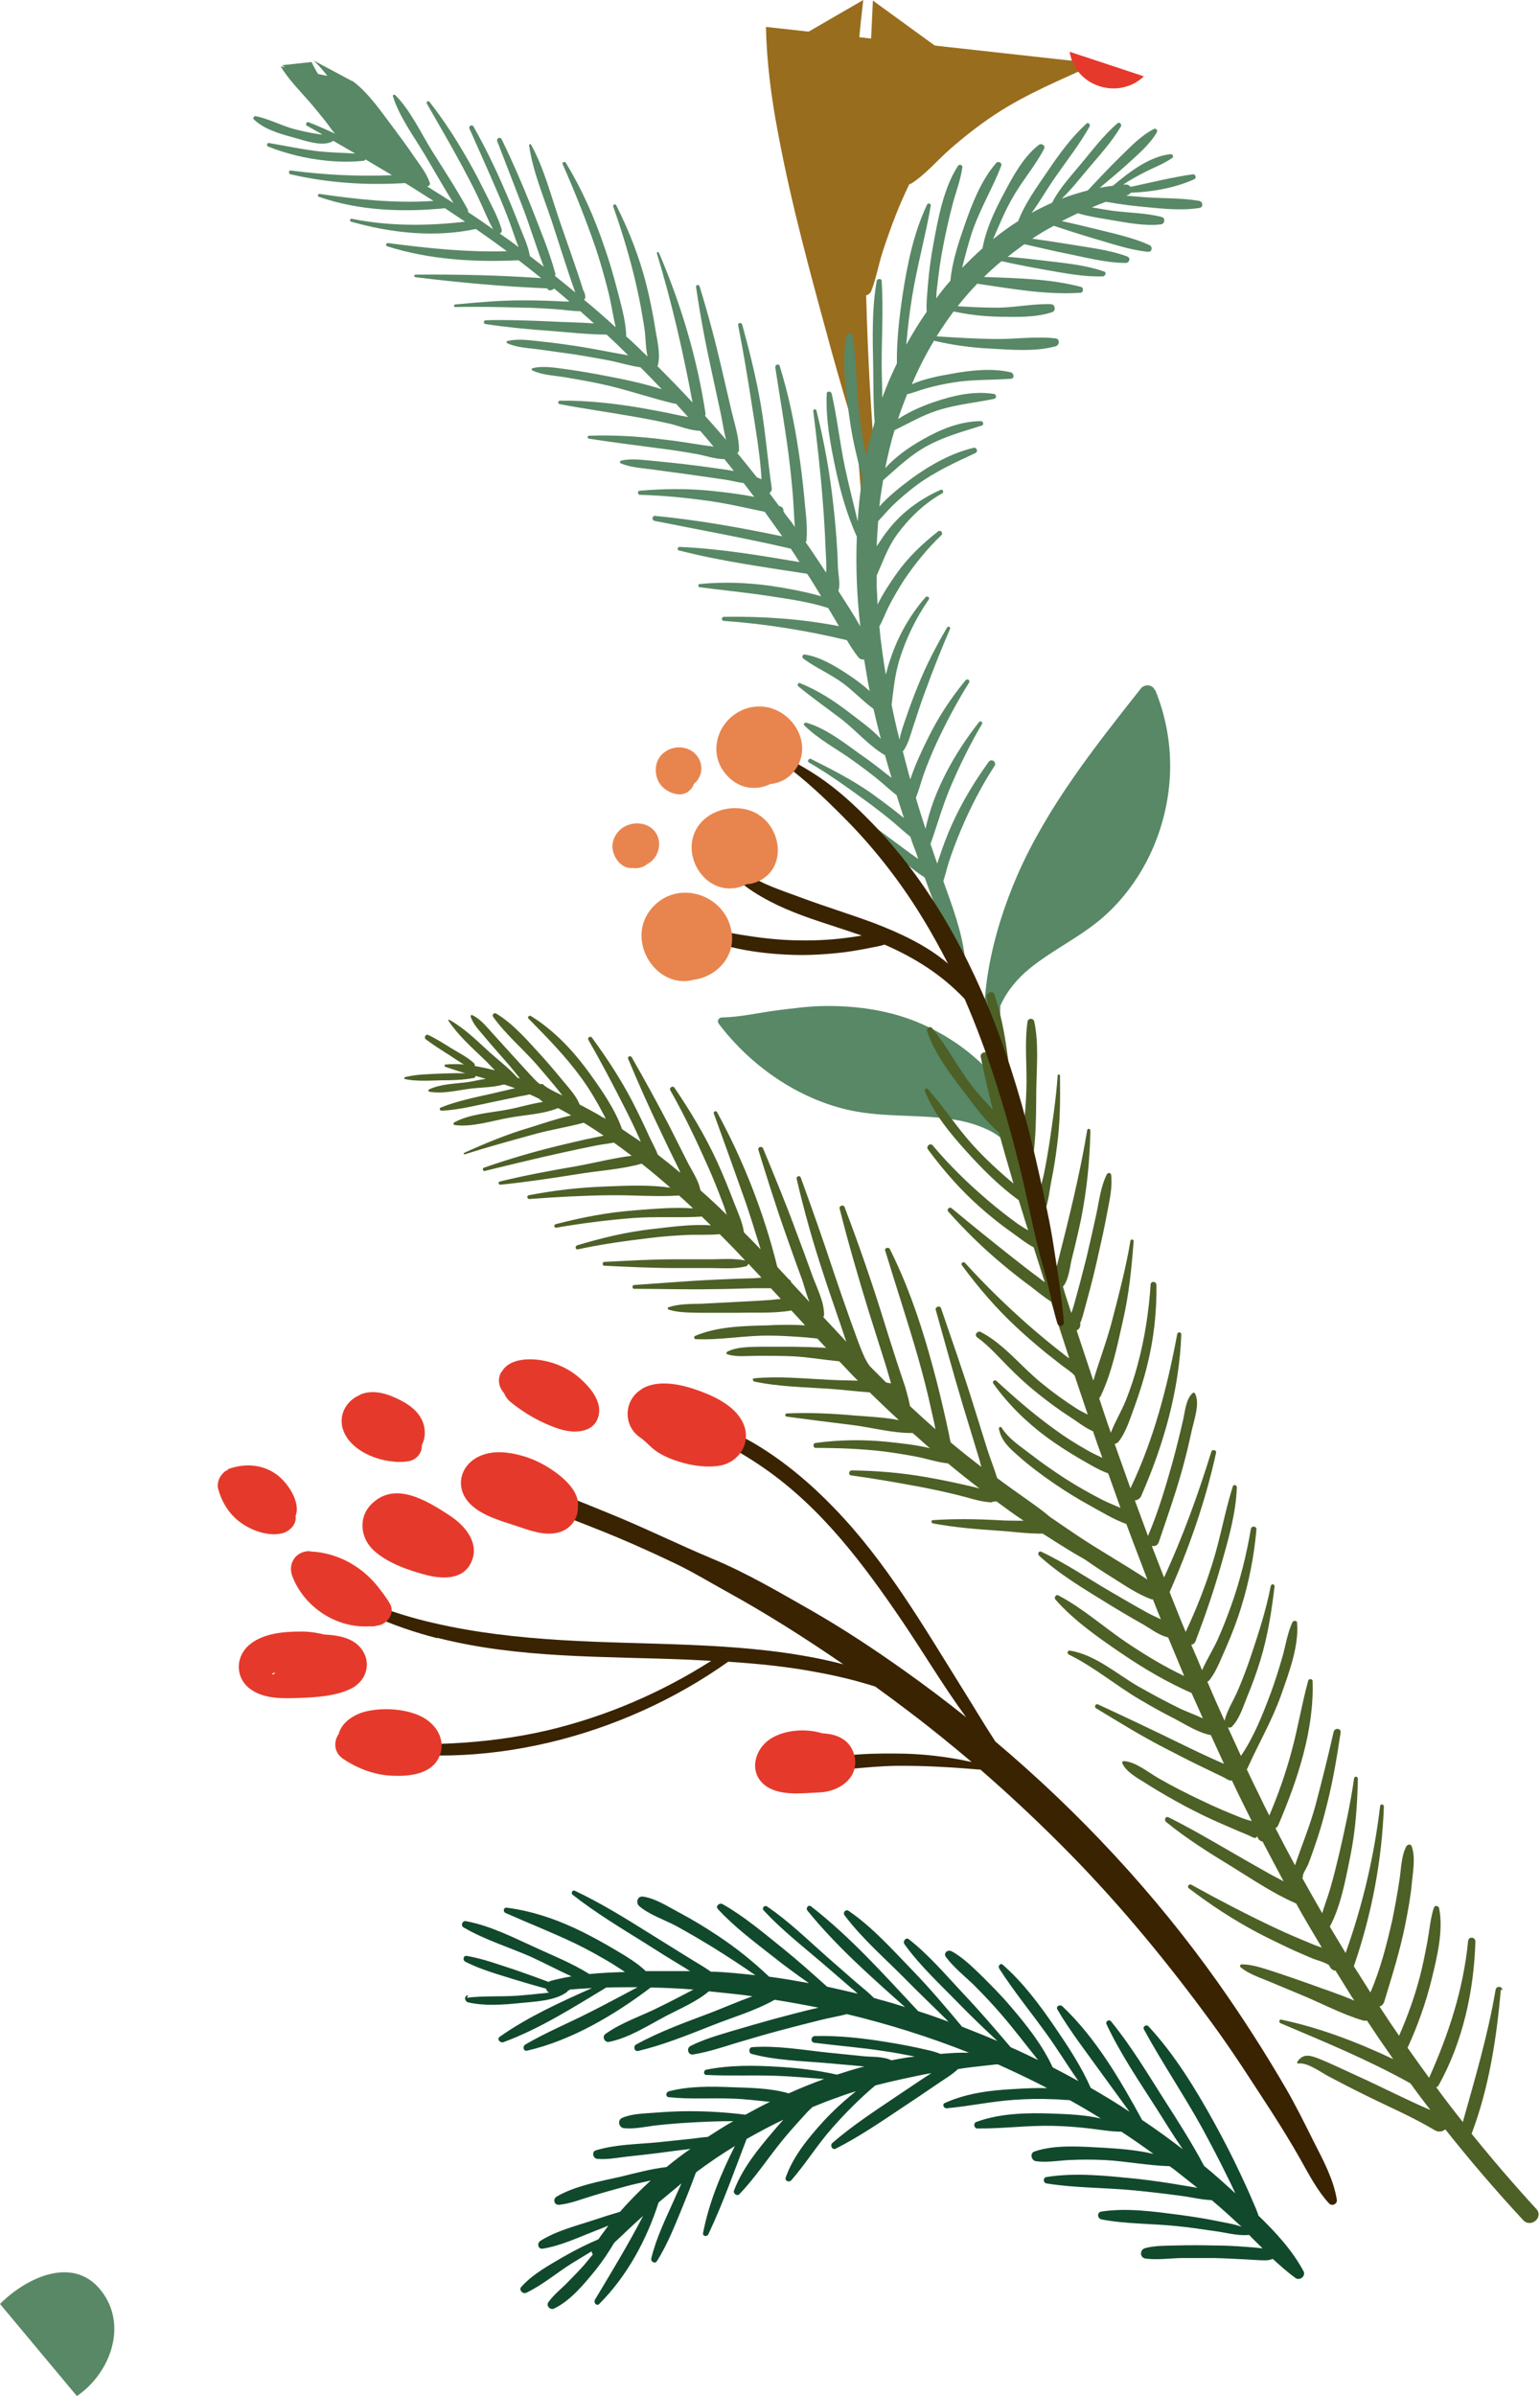 <?xml version="1.0" encoding="UTF-8"?><svg id="Laag_1" xmlns="http://www.w3.org/2000/svg" viewBox="0 0 52.68 81.93"><defs><style>.cls-1{fill:#e8854e;}.cls-2{fill:#e53a2b;}.cls-3{fill:#996d1e;}.cls-4{fill:#392300;}.cls-5{fill:#11492c;}.cls-6{fill:#4d6026;}.cls-7{fill:#588865;}</style></defs><path class="cls-7" d="M2.63,81.93c1.09-.74,1.72-2.3,.92-3.48-.94-1.39-2.62-.6-3.55,.33"/><path class="cls-7" d="M39.5,23.59c-.09-.2-.36-.2-.48-.04-1.58,2-3.19,4.03-4.22,6.38-.8,1.84-1.59,4.66-.81,6.87-.04-.05-.08-.09-.12-.13-.66-.72-1.48-1.28-2.37-1.67-1.01-.44-2.14-.61-3.24-.6-.58,0-1.13,.08-1.7,.15-.61,.08-1.24,.23-1.86,.24-.11,0-.19,.12-.11,.22,1.1,1.45,2.73,2.58,4.51,2.96,1.09,.23,2.21,.14,3.31,.28,.49,.06,.97,.18,1.42,.4,.33,.16,.58,.4,.86,.62,.03,.05,.07,.08,.13,.09,.05,.04,.1,.07,.16,.11,.11,.07,.28-.01,.25-.16-.03-.17-.11-.32-.21-.46-.09-.63-.39-1.23-.77-1.74,.08-.01,.16-.09,.15-.19-.06-.6-.17-1.18-.19-1.78,0-.25,0-.5,.01-.75,.22-.5,.59-.94,1.01-1.28,.84-.68,1.84-1.12,2.64-1.87,1.3-1.21,2.06-2.95,2.15-4.71,.05-1-.12-2-.5-2.93Z"/><path class="cls-6" d="M51.39,68.06c.01-.15-.2-.17-.23-.02-.26,1.54-.7,3.02-1.12,4.52-.31-.39-.62-.79-.91-1.19,.04-.01,.07-.04,.09-.08,.82-1.48,1.2-3.21,1.25-4.9,0-.16-.23-.19-.25-.02-.16,1.65-.66,3.17-1.33,4.67,0,0,0,0-.01,0-.25-.34-.49-.68-.73-1.02,.35-.76,.63-1.55,.83-2.37,.18-.74,.4-1.64,.25-2.4-.02-.09-.15-.11-.18-.02-.12,.36-.15,.77-.22,1.15-.08,.42-.16,.84-.27,1.25-.18,.68-.42,1.34-.7,1.98-.23-.33-.45-.66-.67-1,.07-.02,.13-.07,.16-.16,.27-.89,.55-1.77,.73-2.69,.09-.46,.18-.94,.22-1.41,.04-.38,.12-.86-.01-1.22-.03-.09-.14-.06-.18,0-.18,.33-.18,.8-.24,1.17-.07,.45-.15,.9-.24,1.34-.19,.84-.41,1.7-.75,2.49-.19-.3-.38-.6-.57-.9,0-.01,.02-.03,.02-.05,.6-1.76,.94-3.55,1.01-5.41,0-.08-.12-.1-.13-.01-.2,1.7-.6,3.4-1.18,5.02-.18-.3-.36-.6-.54-.9,.38-.71,.54-1.62,.7-2.4,.18-.89,.24-1.75,.26-2.66,0-.08-.12-.1-.13-.01-.12,.85-.31,1.71-.5,2.54-.1,.42-.2,.83-.32,1.24-.08,.28-.19,.55-.27,.83-.23-.4-.46-.8-.68-1.2,.02-.03,.02-.07,.02-.1,.03-.12,.16-.3,.19-.4,.08-.2,.15-.41,.22-.61,.15-.43,.28-.87,.39-1.32,.22-.84,.36-1.69,.49-2.55,.02-.15-.2-.17-.24-.02-.19,.84-.4,1.68-.62,2.51-.19,.7-.47,1.37-.7,2.05-.23-.42-.45-.84-.67-1.27,.04-.02,.08-.05,.1-.11,.65-1.52,1.23-3.25,1.17-4.92,0-.08-.13-.09-.15-.01-.22,.8-.35,1.62-.57,2.42-.2,.75-.46,1.48-.76,2.19-.12-.23-.23-.46-.34-.69-.15-.3-.29-.59-.43-.89,.01-.02,.02-.03,.03-.05,.37-.83,.83-1.61,1.14-2.48,.26-.74,.62-1.68,.55-2.48,0-.09-.13-.08-.16-.02-.17,.37-.23,.79-.34,1.18-.12,.42-.25,.83-.4,1.24-.27,.72-.58,1.51-1.02,2.15-.15-.33-.3-.65-.45-.98,.05,.02,.11,.02,.15-.03,.26-.27,.38-.69,.52-1.03,.17-.41,.32-.82,.45-1.25,.25-.82,.38-1.66,.48-2.51,0-.08-.11-.09-.13-.01-.16,.83-.43,1.66-.7,2.46-.13,.38-.27,.75-.43,1.12-.14,.33-.37,.68-.45,1.03-.2-.44-.4-.89-.59-1.34,.03-.01,.06-.03,.08-.06,.25-.32,.41-.78,.58-1.15,.19-.44,.36-.88,.5-1.34,.27-.87,.44-1.75,.52-2.65,.01-.12-.17-.14-.19-.02-.15,.88-.37,1.77-.67,2.61-.14,.39-.29,.78-.46,1.16-.16,.35-.38,.7-.54,1.06-.12-.29-.24-.58-.37-.87,.06-.01,.12-.05,.15-.13,.33-.87,.63-1.74,.88-2.63,.24-.84,.5-1.74,.53-2.62,0-.08-.11-.12-.14-.03-.27,.86-.42,1.75-.69,2.61-.25,.81-.56,1.59-.92,2.36-.19-.45-.37-.91-.55-1.36,.68-1.55,1.23-3.12,1.59-4.77,.02-.09-.13-.12-.16-.04-.45,1.46-.98,2.92-1.62,4.31-.14-.36-.28-.72-.42-1.08,.1,.02,.2-.01,.24-.13,.3-.89,.61-1.76,.85-2.66,.11-.4,.2-.81,.29-1.21,.08-.35,.27-.88,.1-1.21-.01-.03-.05-.04-.08-.02-.24,.22-.26,.63-.33,.93-.11,.48-.23,.96-.36,1.44-.24,.85-.49,1.7-.84,2.52-.15-.41-.3-.81-.45-1.22,.08,0,.16-.04,.21-.13,.77-1.75,1.31-3.62,1.38-5.54,0-.09-.12-.1-.14-.01-.34,1.81-.8,3.6-1.6,5.27-.18-.51-.36-1.01-.54-1.52,.04,0,.09-.03,.13-.07,.27-.34,.41-.83,.56-1.23,.16-.45,.31-.91,.42-1.37,.23-.91,.33-1.83,.32-2.76,0-.13-.19-.15-.2-.02-.06,.92-.2,1.84-.44,2.73-.11,.42-.25,.84-.41,1.24-.15,.37-.37,.73-.51,1.1-.14-.39-.27-.79-.4-1.18,.02-.02,.03-.04,.05-.07,.38-.79,.57-1.72,.76-2.57,.21-.9,.3-1.81,.37-2.73,0-.07-.1-.08-.11-.01-.15,.89-.38,1.78-.61,2.66-.18,.72-.45,1.41-.66,2.12-.19-.57-.38-1.15-.57-1.72,.05-.02,.09-.06,.11-.11,.02-.06,.02-.1,.01-.15,.03-.03,.07-.19,.08-.2,.03-.11,.06-.22,.09-.33,.06-.22,.12-.44,.18-.67,.11-.42,.21-.84,.3-1.26,.1-.43,.19-.85,.27-1.28,.08-.43,.19-.88,.14-1.32-.01-.08-.12-.08-.15-.01-.21,.42-.26,.91-.36,1.37-.11,.5-.22,1-.34,1.5-.12,.47-.24,.94-.37,1.4-.04,.16-.09,.32-.14,.47-.1-.3-.2-.6-.29-.91,.19-.18,.25-.72,.29-.89,.12-.47,.23-.94,.33-1.41,.2-1.01,.3-2,.32-3.03,0-.07-.1-.09-.11-.01-.26,1.57-.65,3.11-1.04,4.65-.19-.59-.37-1.18-.55-1.77,.05,0,.1-.04,.13-.1,.14-.32,.17-.73,.24-1.08,.08-.39,.14-.78,.19-1.18,.11-.81,.11-1.58,.1-2.39,0-.05-.08-.06-.08,0-.05,.76-.17,1.54-.28,2.3-.06,.37-.12,.74-.2,1.11-.06,.28-.16,.57-.23,.85-.04-.12-.07-.24-.11-.36-.09-.28-.17-.56-.26-.84,.09,.03,.2-.02,.22-.15,.13-.79,.12-1.63,.13-2.43,.01-.75,.09-1.59-.07-2.33-.03-.13-.21-.12-.23,0-.11,.76-.01,1.58-.04,2.35-.02,.71-.12,1.43-.14,2.14-.13-.42-.26-.83-.4-1.25,.06-.03,.1-.09,.09-.19-.12-1.32-.22-2.71-.64-3.97-.05-.16-.29-.07-.27,.08,.16,1.04,.38,2.05,.48,3.08-.13-.37-.27-.74-.42-1.11-.06-.15-.29-.07-.26,.08,.12,.6,.26,1.2,.41,1.8-.24-.26-.48-.51-.69-.78-.5-.64-.87-1.38-1.38-2-.08-.1-.21,0-.17,.11,.25,.76,.81,1.48,1.29,2.11,.34,.45,.71,.97,1.16,1.34,.16,.59,.33,1.17,.5,1.75-.5-.42-.98-.86-1.42-1.35-.54-.6-.97-1.28-1.51-1.88-.05-.05-.13,0-.1,.07,.3,.77,.87,1.45,1.42,2.06,.54,.6,1.13,1.19,1.79,1.67,.11,.34,.21,.69,.32,1.03-.12-.07-.25-.15-.35-.22-.35-.25-.69-.52-1.02-.8-.67-.57-1.32-1.2-1.89-1.88-.09-.11-.25,.03-.16,.14,.54,.73,1.12,1.39,1.8,1.99,.34,.3,.69,.58,1.06,.84,.23,.16,.48,.37,.75,.51,.13,.4,.25,.8,.38,1.19-.07-.04-.13-.09-.19-.14-.34-.25-.67-.51-1-.77-.67-.53-1.34-1.07-2-1.62-.07-.06-.18,.05-.11,.12,.57,.64,1.17,1.23,1.83,1.78,.32,.27,.65,.53,.99,.78,.22,.17,.45,.36,.7,.52,.2,.65,.41,1.3,.62,1.94-.08-.06-.17-.12-.25-.19-.39-.3-.77-.62-1.14-.94-.76-.67-1.5-1.39-2.18-2.14-.06-.06-.16,.02-.1,.09,.57,.77,1.17,1.47,1.87,2.12,.32,.3,.66,.59,1,.87,.17,.13,.34,.27,.51,.4,.1,.08,.21,.15,.31,.23,.03,.03,.07,.05,.1,.08,.02,.03,.04,.04,.06,.06,.15,.45,.3,.9,.45,1.34-.13-.07-.26-.13-.37-.2-.41-.26-.81-.55-1.19-.86-.7-.56-1.29-1.34-2.09-1.76-.12-.07-.25,.1-.13,.18,.39,.28,.7,.64,1.04,.98,.32,.33,.66,.64,1.02,.93,.36,.29,.74,.57,1.13,.82,.22,.14,.49,.36,.77,.48,.1,.3,.21,.61,.32,.91-.19-.09-.38-.18-.55-.28-.37-.21-.72-.43-1.06-.68-.7-.5-1.37-1.08-2.01-1.67-.07-.06-.16,.02-.11,.09,.52,.72,1.13,1.32,1.85,1.85,.36,.26,.73,.5,1.11,.72,.3,.17,.63,.38,.97,.5,.14,.39,.28,.79,.42,1.18-.2-.09-.41-.17-.61-.27-.45-.23-.89-.48-1.31-.75-.38-.25-.76-.51-1.12-.79-.36-.28-.79-.55-1.03-.94-.03-.04-.1,0-.09,.04,.08,.41,.34,.65,.65,.92,.39,.35,.81,.66,1.23,.95,.41,.28,.83,.54,1.27,.78,.38,.21,.79,.46,1.21,.61,.08,.21,.16,.43,.24,.64,.16,.42,.32,.84,.48,1.26-.79-.52-1.61-.98-2.39-1.5,0,0-.56-.38-.56-.38-.12-.08-.24-.17-.37-.25-.04-.03-.08-.07-.12-.1-.4-.33-.95-.68-1.7-1.24-.1-.33-.23-.65-.33-.96-.17-.53-.33-1.07-.5-1.6-.34-1.09-.72-2.17-1.09-3.25-.03-.1-.21-.05-.18,.06,.31,1.1,.61,2.2,.94,3.3,.16,.54,.33,1.07,.49,1.61,.05,.15,.09,.3,.13,.46-.32-.25-.67-.52-1.05-.84-.02-.08-.04-.16-.05-.24-.07-.33-.14-.66-.22-.99-.14-.61-.3-1.22-.47-1.82-.35-1.23-.77-2.42-1.34-3.56-.04-.08-.19-.04-.16,.05,.37,1.22,.77,2.42,1.12,3.64,.17,.6,.33,1.21,.46,1.82,.05,.22,.1,.43,.14,.65-.27-.24-.56-.5-.87-.79-.04-.2-.09-.4-.15-.6,0-.01,0-.03-.01-.04-.09-.28-.19-.56-.28-.84-.19-.59-.38-1.18-.56-1.77-.38-1.2-.79-2.38-1.24-3.56-.04-.09-.19-.04-.17,.05,.3,1.19,.64,2.36,1,3.53l.56,1.77c.07,.22,.13,.45,.2,.68-.06,0-.11-.02-.17-.03-.17-.17-.34-.34-.52-.52-.18-.19-.31-.51-.72-1.66-.19-.53-.37-1.06-.55-1.59-.36-1.09-.74-2.17-1.13-3.24-.03-.08-.15-.04-.14,.04,.25,1.08,.55,2.15,.9,3.21,.17,.53,.36,1.07,.54,1.6,.09,.25,.17,.51,.26,.77-.03-.04-.07-.07-.1-.11,0,0-.69-.74-.69-.74,.02-.02,.03-.04,.03-.08,0-.45-.25-.92-.4-1.33-.17-.48-.35-.96-.53-1.44-.36-.99-.76-1.95-1.16-2.92-.04-.08-.18-.04-.16,.05,.3,.97,.6,1.93,.94,2.89,.17,.48,.34,.97,.52,1.45,.1,.26,.17,.58,.29,.87-.21-.23-.42-.45-.63-.68,0-.04-.03-.08-.07-.09,0,0,0,0,0,0-.13-.14-.27-.29-.4-.43-.45-1.83-1.16-3.64-2.06-5.29-.04-.07-.14-.02-.11,.05,.33,.91,.66,1.82,.98,2.73,.23,.63,.42,1.27,.62,1.91-.19-.2-.38-.39-.57-.58-.05-.35-.22-.71-.34-1.02-.18-.47-.37-.94-.58-1.4-.41-.89-.91-1.72-1.46-2.53-.05-.08-.19,0-.14,.09,.47,.83,.89,1.71,1.28,2.59,.19,.42,.36,.85,.52,1.28,.05,.12,.09,.26,.13,.39-.29-.29-.59-.57-.9-.84-.06-.35-.32-.71-.47-1.02-.2-.4-.4-.79-.6-1.19-.41-.79-.84-1.57-1.28-2.34-.04-.07-.16-.02-.12,.06,.35,.84,.72,1.67,1.12,2.5,.19,.4,.38,.8,.58,1.2,.03,.06,.06,.12,.08,.19-.25-.21-.51-.42-.77-.62-.08-.22-.21-.44-.3-.64-.18-.4-.37-.79-.57-1.18-.4-.77-.87-1.48-1.38-2.18-.05-.07-.17,0-.12,.08,.42,.73,.82,1.49,1.2,2.24,.19,.37,.37,.74,.54,1.12,.02,.04,.03,.08,.05,.12-.03-.02-.63-.42-.64-.43-.24-.68-.7-1.34-1.09-1.88-.55-.77-1.22-1.49-2.03-1.99-.06-.03-.13,.04-.08,.09,.65,.66,1.29,1.31,1.83,2.06,.28,.39,.52,.8,.74,1.22,.03,.05,.05,.1,.07,.15-.05-.03-.1-.06-.15-.08,0-.02-.73-.41-.74-.41-.11-.28-.32-.51-.51-.74-.25-.3-.5-.6-.76-.89-.47-.51-.98-1.12-1.58-1.48-.08-.05-.16,.04-.11,.11,.42,.59,1,1.08,1.48,1.62,.24,.28,.48,.56,.71,.84,.06,.08,.12,.15,.18,.23-.68-.32-.66-.39-.66-.39-.17-.02,0,.17-1.08-1.02-.23-.25-.45-.5-.68-.75-.2-.22-.4-.47-.67-.59-.03-.02-.05,.02-.05,.05,.09,.28,.32,.5,.5,.72,.23,.28,.47,.54,.71,.82,.16,.18,.32,.38,.48,.58-.03-.01-.07-.02-.1-.04-.27-.31-.63-.58-.93-.85-.44-.4-.87-.83-1.39-1.12-.02-.01-.05,.01-.03,.03,.33,.5,.78,.9,1.21,1.31,.13,.12,.25,.26,.38,.39-.23-.06-.46-.11-.69-.15,.01-.03,0-.06-.02-.09-.22-.21-.51-.35-.77-.51-.26-.16-.52-.33-.8-.46-.09-.05-.16,.1-.08,.15,.25,.19,.52,.36,.79,.53,.17,.11,.34,.23,.51,.33-.21-.02-.42-.02-.63,0-.04,0-.05,.07,0,.08,.23,.08,.45,.15,.68,.22-.27-.01-.55,0-.83,.01-.41,.02-.83,.02-1.23,.12-.04,.01-.04,.06,0,.07,.4,.08,.82,.05,1.23,.04,.38,0,.75-.01,1.12-.08,.04,0,.05-.04,.06-.07,.12,.03,.24,.07,.35,.1-.21,.03-.42,.08-.61,.11-.44,.06-.93,.06-1.33,.25-.04,.02-.03,.08,.01,.08,.44,.08,.92-.04,1.36-.1,.37-.05,.82-.04,1.19-.15,.13,.04,.26,.09,.38,.13-.27,.06-.55,.13-.82,.19-.58,.13-1.17,.25-1.72,.47-.07,.03-.03,.11,.03,.11,.61-.03,1.21-.19,1.8-.31l.86-.18c.11-.02,.23-.04,.35-.07,.11,.05,.22,.1,.32,.15,.04,.04,.09,.07,.13,.11-.41,.06-.82,.19-1.2,.26-.58,.11-1.31,.15-1.83,.44-.04,.02-.03,.09,.02,.09,.59,.08,1.28-.15,1.86-.25,.53-.1,1.16-.12,1.67-.33,.15,.08,.3,.16,.45,.25-.49,.11-.98,.28-1.43,.42-.78,.23-1.5,.53-2.23,.86-.04,.02,0,.06,.02,.05,.79-.25,1.59-.47,2.39-.69,.54-.15,1.13-.24,1.68-.39,.1,.06,.2,.13,.3,.19,.13,.08,.25,.17,.38,.25-.08,.02-.16,.04-.23,.05-.46,.09-.91,.2-1.37,.31-.85,.21-1.67,.45-2.5,.74-.06,.02-.03,.12,.03,.11,.86-.21,1.72-.42,2.58-.61,.41-.09,.82-.18,1.23-.26,.2-.04,.4-.06,.61-.1,0,0,.59,.43,.61,.45-.64,.08-1.29,.25-1.91,.36-.87,.15-1.74,.31-2.6,.52-.07,.02-.05,.11,.02,.11,.88-.09,1.75-.22,2.63-.36,.71-.12,1.5-.16,2.2-.36,.33,.26,.66,.54,.98,.82-.72-.1-1.46-.07-2.18-.04-.9,.03-1.78,.13-2.66,.3-.08,.02-.06,.13,.02,.13,.91-.07,1.84-.12,2.75-.13,.79-.01,1.58,.06,2.37,.01,.16,.14,.32,.29,.48,.44-.67-.05-1.39,.02-2.04,.07-.9,.07-1.78,.24-2.66,.47-.07,.02-.06,.13,.02,.12,.86-.15,1.74-.26,2.61-.33,.78-.06,1.58,0,2.37-.05,.1,.1,.2,.2,.31,.3-.67-.05-1.41,.06-2.04,.13-.87,.1-1.69,.3-2.53,.55-.09,.03-.07,.16,.02,.14,.82-.18,1.65-.29,2.48-.39,.4-.05,.81-.08,1.22-.1,.38-.02,.78,.01,1.15-.03,.04,.04,.08,.08,.11,.11,.26,.26,.51,.52,.76,.79-.35-.07-.7-.05-1.06-.04-.44,0-.88,0-1.32,0-.81,0-1.63,.05-2.44,.09-.07,0-.07,.13,0,.13,.83,.04,1.65,.08,2.48,.08,.39,0,.78,0,1.17,0,.4,0,.81,.04,1.2-.06,.04-.01,.07-.05,.08-.09,.15,.16,.3,.32,.45,.48-.11,0-.21,.02-.32,.02-.44,.01-.87,.03-1.31,.05-.91,.04-1.82,.12-2.73,.18-.07,0-.07,.13,0,.13,.91,0,1.82,.03,2.74,.01,.45,0,.89-.02,1.34-.03,.19,0,.4,0,.6,0,.11,.12,.23,.24,.34,.37-.11,0-.23,.02-.34,.03-.41,.03-.81,.05-1.22,.07-.38,.02-.76,.04-1.14,.06-.38,.01-.78,0-1.14,.12-.04,.01-.03,.07,0,.08,.34,.11,.72,.1,1.08,.11,.43,0,.86,0,1.29,0,.57-.02,1.24,.03,1.83-.08,.16,.17,.32,.34,.47,.51-.45-.03-.91-.02-1.32,0-.8,.02-1.69,.04-2.44,.36-.05,.02-.04,.11,.02,.11,.84,.04,1.68-.13,2.52-.12,.41,0,.83,.03,1.24,.06,.13,.01,.27,.03,.4,.04,.1,.11,.2,.21,.3,.32-.39-.03-.77-.03-1.13-.04-.38,0-.76,0-1.13,0-.37,.01-.79,0-1.12,.17-.04,.02-.04,.08,0,.09,.33,.1,.7,.05,1.04,.05,.42,0,.83,0,1.25,.02,.51,.03,1.02,.12,1.54,.17,.13,.13,.25,.26,.38,.4,.09,.09,.17,.18,.26,.26-.34-.01-.67-.01-1-.03-.84-.04-1.71-.13-2.55-.05-.07,0-.05,.09,0,.11,.84,.18,1.73,.19,2.59,.25,.44,.03,.9,.09,1.36,.12,.33,.32,.66,.64,1,.95-.51-.1-1.05-.12-1.54-.16-.77-.07-1.52-.1-2.29-.07-.07,0-.08,.1-.01,.11,.73,.1,1.46,.19,2.19,.28,.69,.08,1.42,.29,2.12,.28,.2,.17,.39,.35,.59,.52-.49-.12-1.01-.17-1.47-.22-.82-.08-1.62-.07-2.44,.04-.1,.01-.09,.17,0,.17,.77,0,1.56,.03,2.33,.12,.38,.05,.75,.11,1.12,.18,.36,.07,.71,.19,1.08,.23,.35,.29,.71,.58,1.08,.86-.2-.06-.41-.1-.62-.15-.4-.09-.8-.17-1.2-.24-.85-.15-1.69-.22-2.55-.23-.11,0-.13,.16-.02,.17,.8,.11,1.6,.25,2.4,.4,.41,.08,.83,.17,1.24,.27,.37,.09,.75,.23,1.13,.25,.03,0,.06,0,.09-.03,.04,.01,.07,0,.11,0,.31,.23,.61,.45,.93,.66-.3,0-.61,0-.9-.02-.74-.04-1.47-.05-2.21,0-.07,0-.05,.1,0,.11,.74,.14,1.49,.2,2.24,.25,.49,.03,1.01,.11,1.52,.1,.23,.15,.47,.3,.71,.45,.24,.15,.49,.3,.74,.44,.3,.21,.6,.41,.91,.6,.43,.27,.89,.59,1.37,.76,.01,0,.02,0,.04,0,.09,.23,.18,.46,.27,.68-.16-.08-.33-.15-.47-.23-.42-.23-.83-.47-1.24-.71-.79-.46-1.55-.98-2.38-1.37-.09-.04-.14,.08-.07,.14,.7,.64,1.53,1.13,2.34,1.63,.39,.24,.78,.47,1.17,.69,.27,.15,.58,.4,.9,.47,.18,.44,.37,.88,.55,1.32-.68-.32-1.32-.71-1.95-1.13-.79-.53-1.52-1.19-2.36-1.63-.08-.04-.15,.08-.1,.14,.65,.74,1.52,1.34,2.33,1.89,.74,.5,1.51,.95,2.33,1.31,.13,.29,.26,.58,.39,.87-.27-.13-.57-.23-.83-.36-.47-.23-.93-.48-1.39-.74-.74-.43-1.47-1.08-2.33-1.22-.09-.01-.11,.11-.03,.14,.86,.42,1.61,1.06,2.43,1.54,.39,.23,.78,.45,1.18,.65,.38,.2,.81,.48,1.24,.56,.15,.33,.3,.65,.45,.98-.03-.01-.07-.03-.1-.04-.48-.21-.96-.44-1.43-.67-.92-.45-1.85-.89-2.78-1.32-.08-.04-.14,.09-.07,.13,.76,.46,1.5,.92,2.29,1.33,.39,.2,.77,.4,1.16,.59,.21,.1,.41,.2,.62,.3,.1,.05,.21,.1,.31,.15,.08,.04,.19,.13,.27,.1,.22,.47,.45,.93,.68,1.39-.11-.03-.22-.06-.3-.09-.48-.19-.96-.39-1.43-.62-.49-.23-.98-.48-1.45-.75-.34-.19-.8-.58-1.2-.59-.04,0-.06,.03-.05,.07,.15,.34,.62,.56,.92,.76,.4,.25,.82,.49,1.23,.71,.4,.21,.8,.41,1.22,.59,.2,.09,.4,.17,.6,.26,.12,.05,.24,.1,.36,.15,.1,.04,.24,.16,.29,.02,0,.03,.02,.07,.04,.1,.03,.05,.08,.08,.14,.09,.24,.46,.48,.91,.72,1.36-.18-.1-.37-.19-.54-.29-.38-.21-.76-.43-1.14-.65-.75-.43-1.49-.87-2.26-1.25-.1-.05-.16,.1-.08,.16,.7,.57,1.45,1.04,2.22,1.51,.7,.43,1.43,.93,2.19,1.26,.01,0,.02,.01,.04,.02,.28,.51,.58,1.01,.88,1.51-.09-.03-.18-.07-.27-.1-.46-.19-.92-.38-1.38-.6-.95-.45-1.89-.94-2.81-1.45-.08-.05-.17,.06-.09,.12,.75,.57,1.51,1.07,2.34,1.51,.42,.22,.86,.43,1.29,.63,.2,.09,.4,.17,.6,.26,.15,.06,.41,.12,.57,.23,.02,.08,.1,.16,.17,.18,.02,0,.04,0,.05,.01,.18,.29,.36,.58,.54,.87,.03,.05,.07,.1,.1,.15-.53-.23-1.1-.41-1.64-.61-.37-.13-.74-.26-1.11-.38-.35-.11-.73-.25-1.1-.25-.06,0-.08,.06-.04,.1,.27,.22,.62,.34,.94,.47,.36,.15,.72,.3,1.08,.45,.71,.29,1.43,.68,2.17,.9,.05,.01,.09,.01,.13,0,.29,.44,.59,.88,.9,1.32-1.23-.58-2.5-1.07-3.83-1.35-.07-.02-.09,.09-.03,.12,1.51,.64,3.02,1.26,4.45,2.06,.22,.31,.45,.61,.68,.91-.82-.35-1.61-.76-2.42-1.13-.47-.21-.95-.45-1.43-.64-.29-.11-.51-.16-.7,.12-.02,.03,0,.07,.04,.06,.32-.04,.76,.3,1.03,.44,.4,.21,.8,.42,1.21,.62,.8,.4,1.65,.76,2.42,1.22,.13,.08,.27,.05,.36-.03,.85,1.07,1.74,2.11,2.67,3.11,.26,.27,.7-.1,.45-.38-.77-.84-1.51-1.7-2.22-2.58,0-.01,.02-.03,.02-.05,.58-1.55,.84-3.24,.98-4.88Z"/><path class="cls-3" d="M26.2,.92c.03,1.21,.18,2.41,.41,3.6,.47,2.55,1.18,5.08,1.86,7.58,.27,.97,.56,1.94,.85,2.9,.04,.67,.09,1.34,.15,2.01,.13-.4,.29-.79,.47-1.17-.16-1.91-.26-3.82-.31-5.74,.07-.02,.13-.06,.17-.14,.17-.43,.25-.9,.39-1.34,.14-.43,.29-.85,.45-1.26,.14-.36,.3-.72,.47-1.07,.01,0,.03,0,.04,0,.5-.31,.91-.81,1.36-1.2,.48-.42,.99-.82,1.52-1.17,1.09-.72,2.3-1.21,3.48-1.75"/><path class="cls-3" d="M29.53,0c-.51,4.33-.52,8.76-.32,13.11-.04-.16-.07-.31-.11-.47-.32-1.3-.65-2.6-.99-3.89-.6-2.35-1.2-4.72-1.36-7.14"/><path class="cls-3" d="M32.97,2.28c-.59,.75-1.13,1.54-1.6,2.36-.46,.8-.86,1.62-1.2,2.47-.17,.43-.33,.87-.47,1.32-.03,.1-.06,.19-.09,.29,0-.36,0-.72,0-1.09,0-2.54,.13-5.08,.25-7.61"/><path class="cls-3" d="M37.45,1.94c-1.31,.21-2.51,.83-3.6,1.56-.55,.37-1.07,.77-1.56,1.22-.26,.23-.54,.5-.79,.79,.12-.22,.24-.44,.36-.66,.44-.78,.94-1.52,1.49-2.23"/><path class="cls-2" d="M39.13,2.61c-.86,.82-2.35,.36-2.54-.84"/><path class="cls-7" d="M9.6,2.27c.28,.46,.67,.85,1.02,1.25,.17,.2,.34,.41,.51,.62,.11,.14,.21,.3,.33,.43-.3-.14-.6-.27-.9-.39-.07-.03-.13,.08-.06,.12,.18,.1,.35,.2,.53,.3-.06,0-.11-.01-.17-.02-.27-.04-.54-.1-.81-.17-.44-.12-.86-.35-1.31-.44-.05,0-.1,.07-.06,.11,.34,.33,.87,.49,1.32,.61,.38,.1,1,.34,1.36,.15,.02,0,.03-.02,.03-.03,.26,.15,.51,.29,.76,.44-.45-.03-.9-.03-1.36-.09-.54-.07-1.06-.18-1.59-.27-.07-.01-.09,.09-.03,.12,.97,.39,2.2,.6,3.25,.49,.04,0,.07-.02,.08-.05,.3,.18,.61,.36,.91,.54-1.15,.05-2.32-.01-3.46-.16-.08-.01-.09,.11-.01,.13,1.3,.3,2.59,.38,3.92,.3,.33,.2,.65,.41,.97,.61-1.31,.09-2.6-.05-3.9-.24-.06,0-.08,.08-.02,.1,1.38,.48,2.87,.53,4.31,.39,.23,.15,.46,.31,.69,.46-1.29,.15-2.59,.16-3.88-.1-.06-.01-.08,.08-.02,.1,1.38,.39,2.85,.55,4.27,.25,.36,.25,.71,.5,1.06,.76-1.36,.04-2.72-.1-4.07-.28-.06,0-.09,.09-.03,.11,1.45,.46,2.98,.55,4.5,.48,.26,.2,.52,.4,.77,.61-1.43-.1-2.86-.13-4.29-.12-.06,0-.07,.08,0,.09,1.49,.18,2.99,.32,4.5,.38,.02,.05,.08,.09,.14,.06,.04-.02,.07-.03,.1-.05,.06,.05,.11,.09,.17,.14,.12,.1,.23,.2,.35,.3-.13,0-.25,0-.38-.01-.41-.02-.82-.03-1.24-.03-.77,0-1.52,.07-2.29,.14-.05,0-.05,.09,0,.09,.77-.02,1.55,0,2.32,.02,.37,0,.73,.03,1.1,.05,.28,.02,.57,.07,.86,.07,.16,.14,.31,.28,.47,.42-.5-.04-1.01-.04-1.51-.07-.73-.03-1.46-.06-2.19-.04-.08,0-.1,.12-.01,.13,.72,.11,1.44,.18,2.17,.23,.65,.05,1.32,.13,1.97,.13,.25,.23,.5,.47,.74,.71-.15-.03-.3-.05-.45-.08-.42-.08-.85-.16-1.28-.23-.41-.06-.81-.12-1.22-.16-.38-.04-.8-.11-1.18-.02-.04,.01-.05,.06,0,.08,.33,.15,.73,.16,1.09,.21,.41,.06,.81,.11,1.22,.17,.38,.06,.76,.13,1.14,.2,.36,.07,.73,.19,1.1,.24,.25,.25,.49,.5,.73,.75-.63-.2-1.29-.34-1.93-.46-.41-.08-.82-.15-1.23-.21-.4-.05-.87-.15-1.26-.05-.04,.01-.05,.06,0,.08,.34,.16,.75,.17,1.11,.23,.41,.07,.82,.14,1.23,.23,.85,.18,1.66,.47,2.5,.67,.02,0,.04,0,.06,0,.14,.15,.28,.31,.42,.46-.11-.02-.22-.04-.32-.06-.44-.1-.89-.18-1.34-.26-.9-.15-1.8-.25-2.72-.24-.08,0-.09,.11-.01,.12,.85,.16,1.71,.28,2.56,.43,.4,.07,.81,.15,1.21,.24,.3,.07,.7,.24,1.03,.24,.16,.18,.31,.36,.46,.54-.13-.02-.26-.03-.38-.05-.43-.07-.87-.14-1.31-.19-.86-.11-1.71-.16-2.57-.13-.06,0-.07,.09,0,.1,.83,.13,1.65,.23,2.48,.34,.39,.05,.78,.11,1.17,.18,.3,.05,.66,.18,.98,.18,.11,.13,.21,.26,.32,.4-.07,0-.13-.02-.2-.03-.42-.06-.83-.12-1.25-.17-.39-.05-.79-.09-1.19-.13-.39-.03-.83-.11-1.21-.02-.05,.01-.06,.08,0,.1,.34,.14,.76,.16,1.12,.21,.42,.06,.83,.11,1.25,.17,.39,.06,.79,.11,1.18,.17,.2,.03,.42,.09,.64,.12,.12,.16,.24,.31,.36,.47-.5-.1-1.01-.16-1.5-.21-.81-.08-1.61-.07-2.42,0-.08,0-.07,.13,0,.14,.79,.02,1.6,.1,2.38,.21,.64,.09,1.27,.24,1.9,.37,.02,.03,.05,.07,.07,.1,.18,.25,.35,.49,.53,.74-1.44-.3-2.88-.56-4.35-.7-.11-.01-.12,.15-.02,.17,1.55,.31,3.11,.59,4.66,.95,.1,.15,.2,.3,.3,.46-1.36-.23-2.73-.46-4.1-.52-.07,0-.1,.1-.03,.12,1.44,.37,2.92,.57,4.39,.8,.08,.12,.16,.24,.23,.36,.09,.14,.17,.28,.25,.41-.16-.05-.33-.09-.49-.13-.41-.09-.83-.17-1.25-.23-.81-.11-1.61-.14-2.42-.06-.06,0-.05,.1,0,.11,.79,.1,1.59,.18,2.38,.3,.65,.1,1.38,.2,2.02,.41,.08,.14,.17,.28,.25,.42,.04,.07,.08,.14,.12,.2-1.3-.25-2.61-.34-3.93-.32-.09,0-.11,.13-.01,.14,1.42,.1,2.83,.33,4.21,.66,.12,.2,.24,.39,.38,.57,.06,.08,.14,.1,.21,.09,.06,.36,.12,.73,.19,1.08-.23-.21-.49-.4-.73-.56-.44-.29-.96-.61-1.49-.69-.08-.01-.11,.09-.05,.14,.42,.31,.91,.52,1.34,.83,.37,.27,.69,.62,1.06,.89,.08,.34,.16,.68,.25,1.02-.32-.34-.72-.62-1.07-.89-.52-.4-1.07-.76-1.69-1.01-.07-.03-.11,.06-.06,.11,.49,.4,1,.76,1.5,1.14,.48,.38,.92,.89,1.44,1.2,0,0,.01,0,.02,0,.07,.26,.15,.52,.23,.79-.04-.03-.08-.07-.13-.1-.3-.24-.61-.48-.93-.7-.56-.4-1.19-.9-1.86-1.09-.05-.01-.11,.05-.07,.09,.48,.48,1.14,.82,1.69,1.22,.28,.2,.56,.41,.83,.63,.21,.17,.42,.37,.64,.54,.08,.26,.17,.52,.25,.78-.05-.04-.1-.08-.15-.12-.32-.26-.65-.5-.98-.74-.65-.45-1.35-.81-2.05-1.16-.07-.04-.14,.08-.07,.12,.67,.39,1.3,.84,1.93,1.3,.3,.22,.59,.44,.87,.67,.22,.18,.44,.39,.67,.57,.06,.19,.13,.37,.2,.55,.02,.07,.05,.14,.07,.21-.09-.06-.18-.13-.27-.19-.27-.2-.54-.4-.81-.6-.54-.39-1.08-.86-1.68-1.15-.07-.03-.13,.06-.08,.12,.44,.51,1.04,.9,1.56,1.31,.26,.21,.53,.41,.8,.62,.23,.18,.45,.37,.7,.52,.34,.95,.7,1.91,1.26,2.74,.04,.05,.11,0,.11-.05-.11-.88-.43-1.72-.73-2.56,.07-.22,.12-.44,.19-.66,.12-.37,.26-.73,.41-1.09,.32-.76,.7-1.5,1.15-2.19,.09-.13-.11-.27-.2-.14-.49,.68-.92,1.39-1.26,2.15-.17,.37-.31,.76-.44,1.15-.02,.06-.04,.12-.06,.18-.08-.22-.15-.45-.23-.67,.22-.62,.4-1.26,.65-1.87,.32-.76,.69-1.52,1.11-2.23,.04-.07-.05-.13-.1-.07-.81,1.03-1.55,2.32-1.83,3.65-.11-.35-.23-.71-.33-1.06,.1-.25,.17-.52,.26-.78,.13-.37,.28-.73,.44-1.08,.33-.71,.7-1.41,1.12-2.08,.05-.08-.06-.15-.12-.08-.51,.62-.94,1.27-1.29,1.99-.21,.42-.44,.91-.6,1.4-.04-.13-.08-.27-.11-.4-.05-.19-.1-.38-.15-.57,.01,0,.03-.02,.04-.03,.18-.28,.25-.62,.36-.93,.12-.37,.24-.74,.38-1.11,.26-.71,.54-1.42,.84-2.11,.02-.06-.06-.1-.1-.05-.38,.65-.72,1.3-1,2-.14,.34-.27,.69-.39,1.04-.09,.26-.19,.53-.24,.8-.1-.39-.19-.79-.27-1.19,.06-.51,.11-1.01,.26-1.52,.23-.74,.57-1.45,1.01-2.08,.05-.07-.05-.14-.11-.08-.54,.62-.94,1.33-1.2,2.11-.06,.17-.11,.35-.16,.54-.09-.55-.17-1.1-.22-1.65,.12-.21,.2-.44,.31-.66,.16-.32,.34-.62,.53-.92,.37-.55,.8-1.08,1.28-1.54,.08-.07-.02-.2-.11-.13-.55,.43-1.04,.9-1.44,1.47-.21,.3-.45,.66-.63,1.03-.01-.2-.02-.4-.03-.6,0-.13,0-.26,0-.39,.2-.45,.36-.92,.65-1.34,.42-.59,.96-1.12,1.59-1.47,.07-.04,.02-.16-.06-.12-.7,.32-1.3,.75-1.78,1.36-.14,.17-.27,.37-.4,.57,.01-.29,.03-.57,.05-.86,.16-.17,.31-.35,.48-.52,.27-.26,.55-.5,.86-.73,.62-.45,1.3-.76,1.99-1.08,.09-.04,.05-.2-.06-.18-.75,.18-1.44,.56-2.07,1.01-.38,.28-.82,.62-1.16,1,.03-.3,.08-.6,.13-.9,.49-.43,.94-.87,1.52-1.18,.59-.32,1.23-.49,1.86-.69,.07-.02,.05-.15-.03-.15-.71,0-1.39,.28-2,.63-.46,.26-.92,.58-1.28,.98,.09-.44,.19-.88,.32-1.3,.49-.24,.95-.51,1.48-.68,.63-.2,1.28-.26,1.92-.39,.1-.02,.09-.16,0-.17-.69-.11-1.38,.05-2.03,.27-.41,.14-.86,.33-1.25,.59,.09-.29,.2-.57,.31-.85,.22-.05,.43-.14,.65-.2,.32-.09,.65-.16,.98-.21,.64-.1,1.28-.07,1.92-.12,.14-.01,.1-.19,0-.22-.65-.15-1.38-.07-2.03,.05-.4,.07-.94,.17-1.36,.36,.22-.51,.47-1.01,.76-1.49,.64,.15,1.29,.24,1.95,.27,.7,.04,1.53,.11,2.21-.08,.14-.04,.15-.25,0-.27-.71-.08-1.46,.04-2.17,.02-.63-.01-1.27-.05-1.9-.09,.18-.29,.38-.58,.58-.85,.52,.11,1.04,.17,1.57,.18,.58,.01,1.26,.03,1.81-.16,.13-.05,.09-.27-.05-.27-.59-.02-1.2,.11-1.8,.12-.46,0-.93-.02-1.39-.05,.21-.27,.44-.53,.67-.77,1.16,.17,2.37,.39,3.53,.31,.1,0,.12-.17,.02-.2-1.06-.28-2.21-.3-3.32-.34,.19-.19,.39-.37,.6-.54,.5,.11,1.01,.21,1.52,.3,.64,.11,1.29,.24,1.94,.22,.09,0,.15-.14,.04-.17-.58-.2-1.2-.27-1.8-.34-.5-.06-.99-.12-1.49-.16,.19-.15,.38-.29,.57-.43,.5,.11,.99,.23,1.49,.33,.65,.13,1.32,.31,1.98,.31,.12,0,.18-.17,.05-.22-.61-.23-1.29-.3-1.93-.41-.44-.07-.88-.14-1.32-.2,.24-.16,.49-.31,.74-.44,.47,.16,.95,.31,1.42,.45,.59,.17,1.19,.38,1.8,.44,.14,.01,.17-.17,.05-.23-.59-.27-1.25-.4-1.88-.56-.37-.09-.74-.18-1.12-.26,.18-.09,.36-.18,.55-.27,.36,.11,.77,.17,1.12,.23,.55,.09,1.17,.22,1.73,.15,.13-.02,.15-.22,.02-.25-.53-.14-1.11-.14-1.65-.21-.24-.03-.49-.08-.74-.12,.16-.07,.32-.13,.48-.19,.1,.02,.21,.03,.31,.05,.31,.05,.63,.09,.95,.12,.63,.06,1.31,.14,1.94,.04,.14-.02,.12-.21,0-.24-.62-.11-1.27-.08-1.9-.13-.21-.02-.42-.03-.62-.05,.01,0,.03,0,.04-.01,.06-.02,.1-.05,.13-.09,.74-.03,1.5-.16,2.17-.46,.09-.04,.05-.18-.05-.17-.71,.1-1.42,.28-2.13,.43-.03-.05-.1-.09-.18-.08-.02,0-.05,0-.07,0,.24-.16,.5-.3,.75-.43,.32-.16,.64-.28,.93-.48,.07-.05,0-.14-.06-.13-.73,.08-1.42,.62-1.97,1.08-.15,.02-.3,.04-.45,.07,.3-.25,.6-.5,.89-.76,.38-.35,.79-.68,1.06-1.13,.04-.07-.02-.16-.1-.12-.46,.24-.81,.62-1.18,.98-.37,.36-.72,.74-1.08,1.12-.3,.08-.6,.17-.89,.28,.33-.31,.62-.69,.91-1.03,.39-.46,.8-.91,1.11-1.43,.05-.08-.05-.18-.12-.11-.45,.39-.81,.86-1.19,1.32-.36,.44-.78,.88-1.04,1.39-.24,.11-.47,.22-.7,.35,.29-.4,.54-.84,.82-1.24,.4-.57,.82-1.11,1.16-1.71,.04-.07-.04-.17-.11-.1-.52,.48-.93,1.04-1.32,1.62-.36,.53-.78,1.1-1.01,1.71-.3,.19-.58,.39-.86,.62,.2-.46,.39-.93,.64-1.37,.33-.6,.8-1.13,1.11-1.73,.05-.11-.1-.19-.18-.13-.55,.42-.93,1.15-1.25,1.76-.29,.55-.57,1.16-.68,1.78-.24,.21-.47,.44-.7,.67,.12-.46,.23-.91,.39-1.36,.27-.73,.67-1.41,.95-2.13,.04-.11-.11-.18-.18-.09-.51,.59-.82,1.39-1.07,2.11-.21,.6-.43,1.26-.49,1.91-.17,.19-.33,.39-.48,.6,0-.14,.01-.28,.03-.41,.05-.45,.11-.91,.2-1.36,.09-.48,.2-.95,.32-1.42,.11-.43,.28-.85,.34-1.29,.01-.08-.1-.12-.15-.05-.49,.76-.68,1.79-.84,2.67-.09,.47-.15,.95-.19,1.42-.02,.28-.06,.6-.04,.9-.26,.37-.49,.75-.7,1.13,.05-.55,.11-1.1,.2-1.64,.17-1.05,.46-2.08,.64-3.12,.01-.08-.1-.1-.13-.03-.46,.97-.68,2.07-.84,3.12-.11,.76-.2,1.53-.19,2.31-.1,.2-.19,.41-.28,.61-.08,.19-.15,.38-.22,.56,0-.39-.02-.78-.02-1.17,0-.94,.06-1.89,0-2.82,0-.1-.16-.09-.17,0-.17,.96-.14,1.96-.12,2.93,.01,.6,0,1.26,.05,1.89-.11,.39-.21,.78-.29,1.17,0-.04-.02-.07-.02-.11-.09-.43-.16-.87-.21-1.31-.12-.89-.08-1.81-.24-2.7-.02-.12-.18-.1-.2,0-.17,.88-.03,1.87,.09,2.75,.06,.46,.15,.92,.26,1.37,.06,.24,.11,.5,.19,.74-.08,.49-.13,.99-.16,1.49-.14-.6-.3-1.21-.43-1.82-.18-.85-.27-1.71-.46-2.55-.02-.09-.17-.1-.17,0-.04,.87,.13,1.76,.31,2.6,.17,.8,.39,1.55,.72,2.29-.04,1.02,0,2.05,.12,3.07-.23-.41-.5-.82-.75-1.21,.06-.22,.02-.4,0-.62-.03-.25-.02-.52-.04-.77-.03-.54-.08-1.07-.14-1.61-.12-1.08-.31-2.12-.57-3.17-.02-.07-.12-.06-.11,.02,.13,1.04,.25,2.09,.33,3.14,.04,.51,.07,1.03,.09,1.54,.01,.27,.04,.56,.02,.84-.23-.35-.46-.7-.7-1.04,.02-.02,.03-.05,.03-.09,.04-.48-.04-.99-.08-1.46-.05-.52-.11-1.03-.19-1.55-.15-1-.35-1.97-.65-2.93-.03-.09-.16-.04-.15,.05,.15,.98,.32,1.96,.45,2.94,.06,.47,.11,.94,.15,1.41,.03,.36,.04,.74,.07,1.11-.06-.09-.12-.18-.19-.26-.07-.09-.14-.18-.2-.27,.01-.07-.02-.15-.11-.18-.01,0-.03,0-.04-.01-.11-.15-.22-.29-.33-.44,.05-.04,.09-.1,.08-.17-.14-.94-.21-1.88-.37-2.82-.16-.94-.39-1.86-.64-2.77-.02-.09-.16-.07-.14,.02,.18,.91,.33,1.82,.47,2.73,.13,.83,.28,1.68,.33,2.53,0,0-.01,0-.02,0-.04-.02-.09-.04-.14-.06-.22-.28-.44-.55-.67-.83,.04-.02,.06-.06,.06-.11,0-.43-.15-.88-.25-1.3-.11-.49-.23-.97-.34-1.46-.22-.95-.47-1.9-.76-2.83-.02-.07-.13-.06-.12,.02,.14,.96,.32,1.92,.53,2.87,.1,.46,.2,.93,.3,1.39,.07,.31,.11,.65,.2,.97-.24-.28-.48-.55-.72-.82,.01-.03,.02-.07,.01-.11-.29-1.89-.84-3.72-1.59-5.47-.02-.04-.08-.02-.07,.02,.51,1.68,.9,3.38,1.22,5.1,0,0-.01-.01-.02-.02-.39-.42-.78-.82-1.18-1.22,0,0,0-.01,.01-.02,.11-.4-.03-.89-.09-1.3-.08-.49-.18-.99-.3-1.47-.24-.94-.59-1.84-1.03-2.71-.03-.07-.13-.02-.1,.05,.32,.91,.6,1.84,.81,2.79,.1,.44,.18,.89,.25,1.34,.05,.31,.04,.67,.11,.99-.24-.23-.48-.47-.73-.69,0-.02,0-.03,0-.05-.02-.53-.19-1.08-.32-1.59-.12-.47-.26-.94-.42-1.4-.34-1.01-.77-1.98-1.32-2.89-.04-.07-.15-.02-.11,.05,.41,.93,.79,1.88,1.12,2.84,.17,.5,.31,1.01,.44,1.52,.1,.4,.16,.81,.25,1.21-.35-.32-.71-.64-1.08-.94,.03-.03,.05-.07,.04-.12,0-.04-.02-.09-.03-.13,0-.02-.01-.03-.03-.05-.25-.8-.54-1.59-.81-2.38-.3-.87-.54-1.82-.98-2.62-.02-.04-.08-.02-.07,.02,.12,.87,.49,1.74,.77,2.58,.27,.82,.52,1.64,.81,2.45-.23-.19-.46-.38-.7-.57,.02-.03,.03-.06,.01-.1-.21-.77-.53-1.52-.82-2.27-.31-.78-.64-1.54-1.01-2.3-.05-.1-.19-.03-.15,.07,.29,.76,.59,1.52,.88,2.28,.25,.66,.46,1.35,.71,2.01-.16-.12-.32-.25-.48-.37,0,0,0-.01,0-.02-.06-.35-.23-.69-.36-1.03-.15-.39-.31-.78-.48-1.17-.32-.75-.68-1.49-1.08-2.2-.05-.09-.18-.03-.14,.07,.32,.73,.65,1.45,.96,2.18,.15,.34,.29,.69,.42,1.04,.1,.27,.19,.56,.3,.83-.21-.16-.43-.32-.65-.47,.05-.01,.09-.06,.07-.13-.11-.4-.32-.77-.5-1.14-.19-.38-.38-.76-.59-1.13-.41-.73-.86-1.44-1.38-2.1-.04-.05-.12,0-.09,.06,.41,.72,.83,1.43,1.22,2.16,.19,.36,.38,.71,.55,1.08,.17,.35,.31,.73,.5,1.06-.28-.2-.57-.4-.86-.59,0-.03,0-.06-.01-.09-.38-.69-.82-1.36-1.24-2.03-.38-.62-.73-1.37-1.24-1.88-.03-.03-.09-.01-.08,.04,.22,.71,.73,1.39,1.11,2.03,.32,.54,.63,1.09,.96,1.62-.3-.19-.6-.38-.9-.57,.07-.01,.13-.07,.08-.15-.11-.32-.35-.61-.54-.89-.21-.31-.44-.62-.67-.93-.42-.55-.86-1.22-1.42-1.63"/><path class="cls-7" d="M10.66,2.12c.28,.62,.78,1.18,1.17,1.73,.33,.47,.68,.94,1.01,1.41-.35-.18-.69-.36-1.05-.53,0-.02,0-.04,0-.06-.08-.24-.28-.43-.44-.62-.18-.22-.37-.45-.56-.67-.35-.4-.7-.85-1.14-1.15"/><path class="cls-7" d="M12.02,2.76c.32,.6,.85,1.13,1.26,1.68,.21,.29,.42,.59,.62,.88,.19,.28,.35,.61,.57,.87-.38-.23-.76-.46-1.15-.67,0,0,0-.02-.02-.03-.44-.56-.85-1.15-1.27-1.72-.41-.56-.79-1.22-1.3-1.7"/><g><path class="cls-4" d="M35.56,40.2c-.36-1.63-.8-3.24-1.38-4.81-.99-2.69-2.43-5.31-4.46-7.36-.52-.53-1.08-1.04-1.7-1.46-.64-.43-1.34-.78-2.03-1.13-.06-.03-.12,.07-.06,.11,1.16,.66,2.19,1.64,3.12,2.59,.94,.97,1.78,2.06,2.49,3.22,.32,.52,.61,1.05,.89,1.59-.73-.63-1.68-1.06-2.54-1.39-.81-.3-1.63-.55-2.44-.85-.4-.15-.82-.29-1.21-.46-.44-.19-.82-.45-1.24-.68-.1-.05-.22,.05-.14,.15,.5,.59,1.31,1.05,2,1.35,.78,.34,1.6,.57,2.41,.85,.07,.02,.14,.05,.21,.07-.18,.03-.36,.06-.54,.08-.61,.08-1.23,.1-1.84,.08-1.19-.04-2.34-.29-3.51-.52-.13-.03-.15,.16-.05,.21,1.08,.57,2.36,.77,3.57,.81,.59,.02,1.19-.02,1.78-.09,.29-.04,.59-.09,.88-.15,.16-.03,.33-.06,.49-.11,1.03,.45,1.96,1.03,2.74,1.86,.79,1.82,1.38,3.73,1.86,5.66,.23,.9,.4,1.81,.62,2.72,.11,.45,.24,.9,.36,1.35,.11,.45,.19,.91,.33,1.36,.04,.14,.23,.11,.22-.04-.07-.85-.21-1.71-.34-2.55-.12-.82-.31-1.64-.49-2.46Z"/><g><path class="cls-1" d="M22.22,31.15c-.8,1.09,.27,2.7,1.52,2.35,.75-.1,1.41-.76,1.29-1.61-.2-1.36-1.97-1.88-2.81-.74Z"/><path class="cls-1" d="M25.96,27.86c-.74-.47-1.9-.19-2.22,.66-.31,.82,.3,1.83,1.19,1.86,.23,0,.44-.05,.62-.15,.14,0,.27-.04,.4-.1,.95-.44,.8-1.77,0-2.27Z"/><path class="cls-1" d="M25.78,24.17c-1.13,.16-1.71,1.52-.89,2.37,.44,.46,1.01,.49,1.46,.27,.31-.03,.61-.18,.8-.42,.8-.98-.18-2.39-1.37-2.22Z"/><path class="cls-1" d="M22.14,29.54s-.02,.02-.03,.03c-.15,.11-.31,.13-.47,.11-.35,.04-.62-.3-.68-.62-.05-.27,.08-.55,.29-.72,.33-.26,.87-.26,1.15,.09,.28,.35,.14,.91-.25,1.11Z"/><path class="cls-1" d="M23.99,26.34c-.02,.18-.11,.35-.25,.46-.08,.23-.3,.39-.55,.36-.27-.03-.53-.19-.66-.43-.11-.21-.13-.46-.05-.68,.18-.47,.79-.64,1.2-.36,.21,.15,.33,.38,.31,.64Z"/></g></g><g><path class="cls-4" d="M14.97,56.02c-1.52-.39-3.07-1.03-4.29-2.04-.08-.07,0-.19,.09-.13,.64,.39,1.27,.75,1.98,1.01,.68,.26,1.39,.48,2.1,.64,1.42,.33,2.88,.49,4.34,.58,2.92,.18,5.87,.05,8.75,.62,.3,.06,.61,.13,.91,.21-1.28-.88-2.6-1.72-3.96-2.47-.62-.34-1.22-.71-1.86-1.01-.63-.3-1.27-.59-1.91-.86-.63-.26-1.26-.51-1.9-.75-.67-.25-1.37-.44-2.02-.74-.26-.12-.2-.57,.12-.52,1.22,.21,2.43,.75,3.57,1.21,1.18,.48,2.31,1.04,3.48,1.53,1.16,.48,2.28,1.14,3.37,1.76,1.1,.63,2.16,1.33,3.2,2.07,.72,.51,1.42,1.04,2.11,1.59-.77-1.05-1.44-2.18-2.17-3.26-1.33-1.96-2.76-3.88-4.73-5.25-.52-.36-1.06-.69-1.64-.95-.6-.28-1.21-.46-1.83-.67-.14-.05-.08-.25,.06-.25,1.07,.04,2.21,.51,3.12,1.05,.98,.59,1.87,1.34,2.66,2.16,1.79,1.84,3.07,4.06,4.42,6.22,.37,.59,.73,1.2,1.11,1.78,2.87,2.42,5.46,5.2,7.62,8.25,.82,1.16,1.59,2.36,2.3,3.58,.35,.6,.66,1.23,.97,1.85,.32,.63,.68,1.29,.79,1.99,.02,.15-.17,.23-.27,.12-.41-.45-.69-1-.99-1.53-.31-.55-.64-1.08-.98-1.61-.67-1.03-1.33-2.07-2.06-3.06-1.47-2.01-3.05-3.93-4.78-5.7-1-1.02-2.04-2-3.11-2.93-.96-.08-1.93-.14-2.89-.13-1.08,.02-2.16,.2-3.23,.23-.11,0-.13-.17-.04-.21,1.01-.4,2.17-.45,3.25-.44,.88,0,1.75,.1,2.61,.29-.7-.59-1.41-1.17-2.14-1.72-.38-.29-.77-.58-1.16-.86-.63-.2-1.28-.36-1.94-.48-1.02-.2-2.05-.3-3.09-.37-3.6,2.56-8.45,3.84-12.81,2.9-.11-.02-.1-.19,.02-.18,2.22,.19,4.46,.13,6.64-.38,1.97-.47,3.86-1.28,5.57-2.37-.26-.01-.52-.03-.78-.04-2.87-.12-5.8-.03-8.6-.75Z"/><g><path class="cls-2" d="M21.97,47.48c.57-.32,1.35-.14,1.93,.07,.56,.2,1.24,.53,1.51,1.09,.32,.66-.11,1.37-.81,1.48-.61,.1-1.4-.09-1.94-.37-.41-.22-.44-.37-.78-.61-.59-.42-.53-1.3,.09-1.65Z"/><path class="cls-2" d="M16.13,51.47c.39,.36,1.01,.54,1.51,.7,.45,.15,.95,.35,1.42,.24,.44-.09,.72-.47,.71-.88,.06-.56-.53-1.04-.96-1.32-.45-.29-.96-.48-1.49-.54-1.41-.16-1.99,1.07-1.19,1.8Z"/><path class="cls-2" d="M10.61,53.05c.98,.04,1.86,.56,2.42,1.34,.11,.14,.22,.29,.31,.45,.18,.31-.08,.68-.39,.74-.01,0-.02,0-.03,0-.09,.03-.19,.04-.28,.03-1.13,.07-2.23-.65-2.64-1.71-.17-.44,.13-.88,.61-.86Z"/><path class="cls-2" d="M11.58,59.31c.1-.43,.56-.71,.98-.8,.56-.12,1.24-.08,1.76,.14,.57,.24,.97,.82,.7,1.43-.26,.58-.99,.66-1.55,.64-.61-.01-1.21-.23-1.72-.57-.33-.22-.34-.57-.18-.84Z"/><path class="cls-2" d="M26.4,59.43c.49-.29,1.18-.33,1.74-.16,.49,.02,.96,.22,1.09,.77,.17,.76-.53,1.22-1.19,1.25-.56,.02-1.31,.13-1.81-.2-.66-.44-.43-1.31,.17-1.66Z"/><path class="cls-2" d="M17.15,46.93c.24-.47,.91-.49,1.36-.42,.49,.08,.96,.29,1.33,.62,.34,.3,.75,.78,.64,1.26-.14,.63-.86,.63-1.35,.47-.62-.2-1.19-.53-1.69-.94-.09-.08-.15-.17-.19-.27-.17-.2-.25-.44-.11-.73Z"/><path class="cls-2" d="M12.75,51.39c.76-.7,1.76-.15,2.66,.45,.47,.31,.96,.87,.75,1.48-.24,.69-.96,.69-1.56,.54-.61-.16-1.32-.4-1.8-.83-.49-.44-.56-1.18-.05-1.64Z"/><path class="cls-2" d="M8.53,57.73c.47,.37,1.13,.35,1.69,.33,.58-.02,1.3-.06,1.83-.34,.52-.29,.67-.92,.28-1.38-.29-.35-.8-.43-1.24-.45-.28-.07-.57-.11-.86-.1-.55,0-1.22,.07-1.66,.42-.51,.39-.55,1.12-.03,1.53Zm.88-.54c-.05,.12-.2,.04,0,0h0Z"/><path class="cls-2" d="M12.33,47.68c.46-.18,.94-.02,1.35,.19,.4,.2,.77,.5,.84,.97,.03,.21,0,.4-.09,.57,.02,.26-.18,.5-.43,.55-.8,.15-2.08-.29-2.29-1.16-.11-.48,.17-.93,.62-1.11Z"/><path class="cls-2" d="M7.79,50.24c.55-.21,1.17-.18,1.66,.17,.37,.26,.85,.94,.66,1.43,.05,.28-.21,.53-.46,.59-.46,.11-1-.08-1.38-.34-.42-.29-.68-.71-.81-1.19-.06-.24,.11-.56,.34-.64Z"/></g></g><path class="cls-5" d="M15.97,68.31c.57-.07,1.16-.03,1.74-.07,.28-.02,.56-.05,.84-.08,.08,0,.16-.02,.24-.03-.06-.02-.1-.07-.11-.13-.36-.1-.71-.2-1.07-.31-.57-.18-1.16-.34-1.69-.61-.1-.05-.08-.22,.05-.2,.58,.1,1.13,.31,1.69,.49,.37,.13,.74,.26,1.11,.4,.02-.02,.05-.03,.08-.04,.23-.06,.46-.11,.7-.15-.48-.22-.95-.47-1.41-.68-.76-.33-1.58-.58-2.29-1-.1-.06-.03-.23,.08-.21,.83,.15,1.63,.56,2.4,.91,.59,.27,1.26,.54,1.83,.9,.41-.04,.82-.06,1.22-.07-.16-.11-.32-.21-.48-.31-.39-.23-.78-.45-1.19-.65-.79-.38-1.61-.7-2.42-1.06-.09-.04-.07-.19,.04-.18,.92,.12,1.77,.42,2.6,.83,.38,.19,.76,.4,1.13,.62,.35,.21,.73,.43,1.03,.72,.51,0,1.02,0,1.52,0-.09-.05-.17-.11-.26-.16-.43-.26-.85-.52-1.27-.79-.85-.53-1.7-1.04-2.49-1.66-.07-.05-.01-.18,.07-.14,.89,.42,1.73,.94,2.56,1.46,.42,.26,.85,.53,1.27,.79,.27,.17,.56,.33,.83,.52,.04,0,.09,0,.13,0,.46,.02,.92,.07,1.39,.12-.49-.34-.98-.66-1.48-.97-.41-.25-.82-.49-1.24-.72-.4-.21-.91-.38-1.25-.67-.13-.11-.07-.35,.12-.33,.43,.06,.87,.35,1.25,.55,.45,.24,.88,.5,1.3,.78,.64,.42,1.22,.89,1.77,1.41,.46,.06,.91,.14,1.36,.22-.4-.28-.8-.57-1.19-.88-.66-.52-1.35-1.03-1.92-1.65-.1-.1,.05-.23,.16-.17,.74,.42,1.41,.99,2.07,1.52,.52,.42,1.01,.86,1.5,1.3,.35,.08,.71,.16,1.05,.24-.08-.07-.15-.14-.23-.2-.34-.29-.68-.59-1.02-.88-.67-.57-1.38-1.13-1.97-1.77-.07-.08,.04-.19,.12-.13,.74,.5,1.39,1.14,2.06,1.73,.32,.28,.64,.56,.96,.84,.21,.18,.44,.36,.64,.56,.05,.01,.09,.02,.14,.04,.31,.08,.61,.17,.92,.27-1.17-1.04-2.36-2.09-3.34-3.3-.07-.09,.04-.22,.13-.14,1.34,1.04,2.5,2.34,3.66,3.58,.35,.11,.69,.23,1.04,.36-.49-.49-1-.97-1.48-1.46-.69-.7-1.48-1.38-2.08-2.18-.07-.09,.04-.22,.14-.15,.81,.55,1.5,1.33,2.18,2.03,.6,.62,1.15,1.27,1.7,1.93,.41,.16,.81,.32,1.21,.49-.44-.41-.88-.83-1.3-1.26-.64-.66-1.34-1.3-1.88-2.05-.07-.1,.05-.25,.15-.17,.7,.55,1.29,1.25,1.89,1.89,.55,.58,1.07,1.19,1.59,1.8,.32,.14,.63,.29,.94,.44-.41-.51-.81-1.04-1.24-1.54-.3-.35-.61-.68-.94-1.01-.32-.31-.7-.61-.97-.97-.1-.13,.05-.27,.19-.2,.39,.21,.74,.56,1.05,.86,.34,.34,.68,.68,.99,1.05,.54,.63,1.07,1.3,1.42,2.06,.29,.15,.59,.31,.88,.47-.37-.53-.7-1.07-1.08-1.6-.54-.75-1.13-1.47-1.63-2.25-.05-.08,.04-.2,.12-.13,.7,.61,1.27,1.38,1.79,2.14,.45,.66,.9,1.34,1.22,2.07,.45,.26,.9,.53,1.33,.82-.31-.43-.63-.86-.94-1.29-.52-.73-1.08-1.44-1.53-2.21-.06-.11,.09-.18,.17-.11,1.15,1.09,1.97,2.5,2.73,3.89,.36,.24,.71,.49,1.06,.75,.11,.08,.22,.17,.33,.25-.31-.45-.6-.92-.89-1.38-.6-.94-1.25-1.89-1.72-2.9-.04-.09,.08-.17,.15-.1,.69,.84,1.26,1.8,1.84,2.71,.47,.73,.94,1.47,1.35,2.24,.37,.3,.72,.62,1.07,.94-.08-.17-.16-.35-.25-.52-.28-.58-.58-1.15-.89-1.72-.63-1.14-1.37-2.23-1.99-3.37-.05-.1,.09-.18,.16-.1,.89,.96,1.61,2.14,2.24,3.28,.32,.58,.63,1.18,.91,1.78,.14,.3,.28,.6,.41,.91,.07,.17,.15,.33,.2,.5,.59,.57,1.16,1.19,1.54,1.9,.09,.17-.13,.34-.28,.23-.27-.2-.52-.42-.77-.65-.08,.03-.16,.05-.26,.05-.2,0-.41-.02-.61-.03-.39-.02-.77-.04-1.16-.05-.36,0-.73,0-1.09,0-.4,.01-.82,.07-1.23,.02-.21-.03-.21-.31-.01-.36,.34-.09,.72-.08,1.08-.09,.41-.01,.82-.01,1.23,0,.39,0,.77,.02,1.16,.05,.18,.01,.36,.03,.54,.05-.15-.15-.31-.3-.46-.46,0,0,0,0,0,0-.39,.04-.79-.08-1.17-.13-.43-.06-.86-.13-1.29-.17-.86-.09-1.75-.07-2.59-.23-.14-.03-.17-.24,0-.27,.86-.13,1.79,0,2.64,.11,.43,.06,.86,.12,1.29,.21,.28,.06,.58,.1,.86,.2-.03-.03-.07-.06-.1-.09-.3-.28-.61-.56-.92-.82-.36-.01-.73-.11-1.08-.15-.51-.07-1.03-.13-1.54-.18-1.01-.1-2.03-.08-3.03-.24-.12-.02-.13-.2,0-.22,1.01-.16,2.06-.04,3.08,.06,.52,.06,1.03,.13,1.54,.22,.17,.03,.36,.06,.54,.09-.24-.19-.48-.38-.72-.57-.07-.06-.15-.11-.23-.17-.74-.02-1.48-.17-2.22-.21-.41-.02-.82-.02-1.22,0-.37,.02-.76,.09-1.13,.04-.16-.02-.22-.27-.06-.33,.71-.25,1.64-.17,2.38-.13,.55,.03,1.14,.08,1.7,.21-.36-.26-.73-.52-1.1-.76-.37,0-.73-.07-1.09-.11-.42-.05-.84-.08-1.26-.09-.86-.02-1.72,.1-2.58,.09-.11,0-.14-.18-.04-.22,.81-.3,1.73-.32,2.59-.29,.53,.02,1.12,.04,1.68,.17-.35-.22-.71-.43-1.07-.63-.19,0-.38-.03-.58-.03-.43-.02-.87-.01-1.3,.02-.78,.05-1.55,.22-2.33,.29-.1,0-.16-.14-.06-.18,.75-.34,1.58-.44,2.4-.48,.34-.02,.72-.04,1.1-.03-.07-.04-.14-.07-.21-.11-.49-.25-.98-.48-1.47-.7-.03,0-.05,0-.08,0-.27,.03-.53,.06-.79,.09-.17,.02-.33,.04-.5,.07-.22,.21-.51,.37-.75,.54-.38,.26-.75,.51-1.13,.76-.75,.5-1.49,1.01-2.3,1.42-.11,.06-.21-.1-.12-.19,.7-.61,1.49-1.12,2.26-1.64,.38-.25,.75-.51,1.13-.75-.06,.01-.12,.02-.19,.03-.58,.12-1.16,.24-1.73,.39-.52,.44-1.01,.93-1.46,1.44-.51,.57-.91,1.23-1.41,1.8-.08,.09-.24,.02-.19-.1,.26-.74,.8-1.38,1.32-1.95,.34-.36,.7-.69,1.08-.99-.21,.06-.42,.13-.63,.21-.29,.1-.57,.21-.86,.33-.08,.08-.17,.16-.23,.23-.27,.3-.54,.59-.79,.9-.5,.61-.93,1.28-1.48,1.85-.08,.08-.22-.03-.18-.13,.29-.76,.82-1.41,1.34-2.02,.11-.13,.23-.27,.35-.4-.43,.2-.85,.43-1.26,.66-.42,1.09-.81,2.21-1.31,3.26-.04,.09-.2,.07-.18-.04,.2-1.04,.61-2.03,1.09-2.98-.46,.28-.9,.58-1.33,.9-.14,.38-.29,.76-.44,1.13-.27,.65-.52,1.31-.9,1.91-.07,.11-.22,0-.19-.1,.17-.7,.49-1.35,.78-2,.08-.19,.17-.37,.25-.56-.04,.03-.08,.07-.12,.1-.22,.18-.44,.37-.66,.55-.41,1.28-1.08,2.52-2.03,3.47-.09,.09-.2-.04-.15-.14,.57-.95,1.14-1.89,1.65-2.87-.34,.3-.66,.61-.99,.92-.19,.32-.39,.62-.62,.91-.39,.48-.87,1.07-1.44,1.34-.13,.06-.28-.1-.19-.22,.17-.24,.41-.43,.62-.64,.24-.25,.49-.49,.71-.76,.06-.08,.12-.15,.19-.23-.02-.03-.04-.07-.04-.11-.23,.14-.46,.28-.69,.42-.51,.32-1,.74-1.55,1-.12,.05-.26-.1-.17-.2,.39-.44,.96-.75,1.46-1.04,.38-.22,.78-.42,1.18-.59,.11-.16,.23-.31,.34-.47-.14,.06-.28,.12-.42,.17-.59,.23-1.2,.52-1.82,.62-.17,.03-.21-.19-.08-.27,.56-.35,1.26-.52,1.89-.73,.27-.09,.55-.18,.83-.26,.33-.38,.68-.73,1.05-1.07-.3,.07-.61,.13-.89,.21-.36,.1-.73,.2-1.09,.31-.37,.11-.76,.27-1.15,.31-.17,.02-.23-.19-.09-.28,.64-.37,1.48-.52,2.19-.68,.5-.12,1.04-.27,1.57-.33,.27-.22,.54-.43,.82-.62-.34,.04-.68,.08-1.02,.13-.38,.05-.76,.09-1.13,.13-.34,.04-.7,.11-1.04,.08-.14-.01-.2-.24-.05-.29,.67-.21,1.46-.21,2.16-.28,.38-.04,.76-.08,1.14-.12,.17-.02,.35-.05,.53-.06,.28-.18,.56-.36,.84-.52,.01,0,.02-.01,.03-.02-.5,0-.99,.02-1.49,.05-.37,.02-.73,.05-1.1,.09-.37,.04-.78,.14-1.15,.1-.17-.02-.23-.27-.06-.35,.34-.15,.77-.15,1.14-.18,.39-.03,.77-.05,1.16-.05,.65,0,1.28,.04,1.92,.12,.27-.15,.55-.3,.84-.44-.43-.04-.86-.1-1.29-.11-.72-.03-1.46,.03-2.17-.05-.12-.01-.11-.17,0-.2,.68-.18,1.45-.17,2.15-.14,.62,.02,1.34,.03,1.95,.21,.4-.18,.8-.34,1.21-.49-.54-.04-1.08-.09-1.62-.11-.8-.03-1.6,.01-2.41-.03-.1,0-.1-.16,0-.18,.81-.16,1.62-.15,2.44-.1,.69,.04,1.36,.12,2.03,.27,.31-.1,.62-.2,.94-.28-.45-.04-.89-.08-1.34-.12-.83-.07-1.71-.09-2.52-.31-.11-.03-.1-.22,.02-.23,.84-.06,1.7,.09,2.53,.18,.43,.04,.85,.09,1.28,.13,.28,.03,.68,0,.95,.14,.21-.04,.42-.08,.63-.11,.06,0,.11-.01,.17-.02-.36-.07-.72-.14-1.08-.19-.78-.12-1.57-.18-2.35-.28-.15-.02-.12-.23,.02-.23,.81-.02,1.62,.07,2.42,.2,.38,.06,.76,.13,1.13,.21,.25,.06,.5,.1,.74,.2,.25-.02,.51-.04,.76-.04,.07,0,.15,0,.22,0-1.36-.54-2.76-.98-4.18-1.32-.3,.08-.62,.13-.89,.2-.48,.12-.96,.24-1.44,.37-.48,.13-.96,.27-1.43,.41-.49,.15-1,.32-1.5,.4-.17,.03-.24-.21-.09-.29,.43-.22,.92-.36,1.38-.5,.5-.15,1-.29,1.5-.43,.5-.13,1-.27,1.5-.38-.5-.1-.99-.19-1.5-.27-.65,.37-1.44,.6-2.12,.87-.84,.33-1.67,.67-2.55,.88-.13,.03-.18-.16-.07-.22,.8-.44,1.66-.75,2.51-1.07,.47-.18,.97-.4,1.47-.58-.21-.03-.42-.06-.63-.08-.29-.03-.57-.06-.86-.09-.41,.35-1,.6-1.44,.83-.61,.32-1.3,.77-1.98,.9-.14,.03-.25-.18-.12-.27,.55-.4,1.28-.63,1.88-.94,.33-.16,.65-.33,.98-.5,.05-.03,.1-.05,.15-.08-.49-.04-.97-.06-1.46-.07-1.24,.94-2.71,1.81-4.23,2.16-.13,.03-.16-.15-.06-.21,.7-.41,1.45-.72,2.18-1.09,.56-.28,1.11-.58,1.66-.87-.36,0-.72,0-1.07,.01-1.13,.68-2.27,1.41-3.52,1.87-.11,.04-.24-.11-.12-.19,.97-.68,2.07-1.18,3.15-1.66-.25,.01-.5,.03-.76,.05-.01,.02-.04,.04-.07,.04,0,.01,0,.03-.02,.04-.41,.31-1.1,.33-1.59,.38-.58,.06-1.22,.11-1.79-.02-.13-.03-.16-.23,0-.25Z"/></svg><!-- WCDP_DATA_CMYK_START{"#e8854e":"3,60,76,1","#e53a2b":"1,92,84,1","#996d1e":"17,51,86,35","#392300":"39,73,92,73","#11492c":"83,31,89,61","#4d6026":"58,26,89,53","#588865":"62,22,63,22"}WCDP_DATA_CMYK_END -->